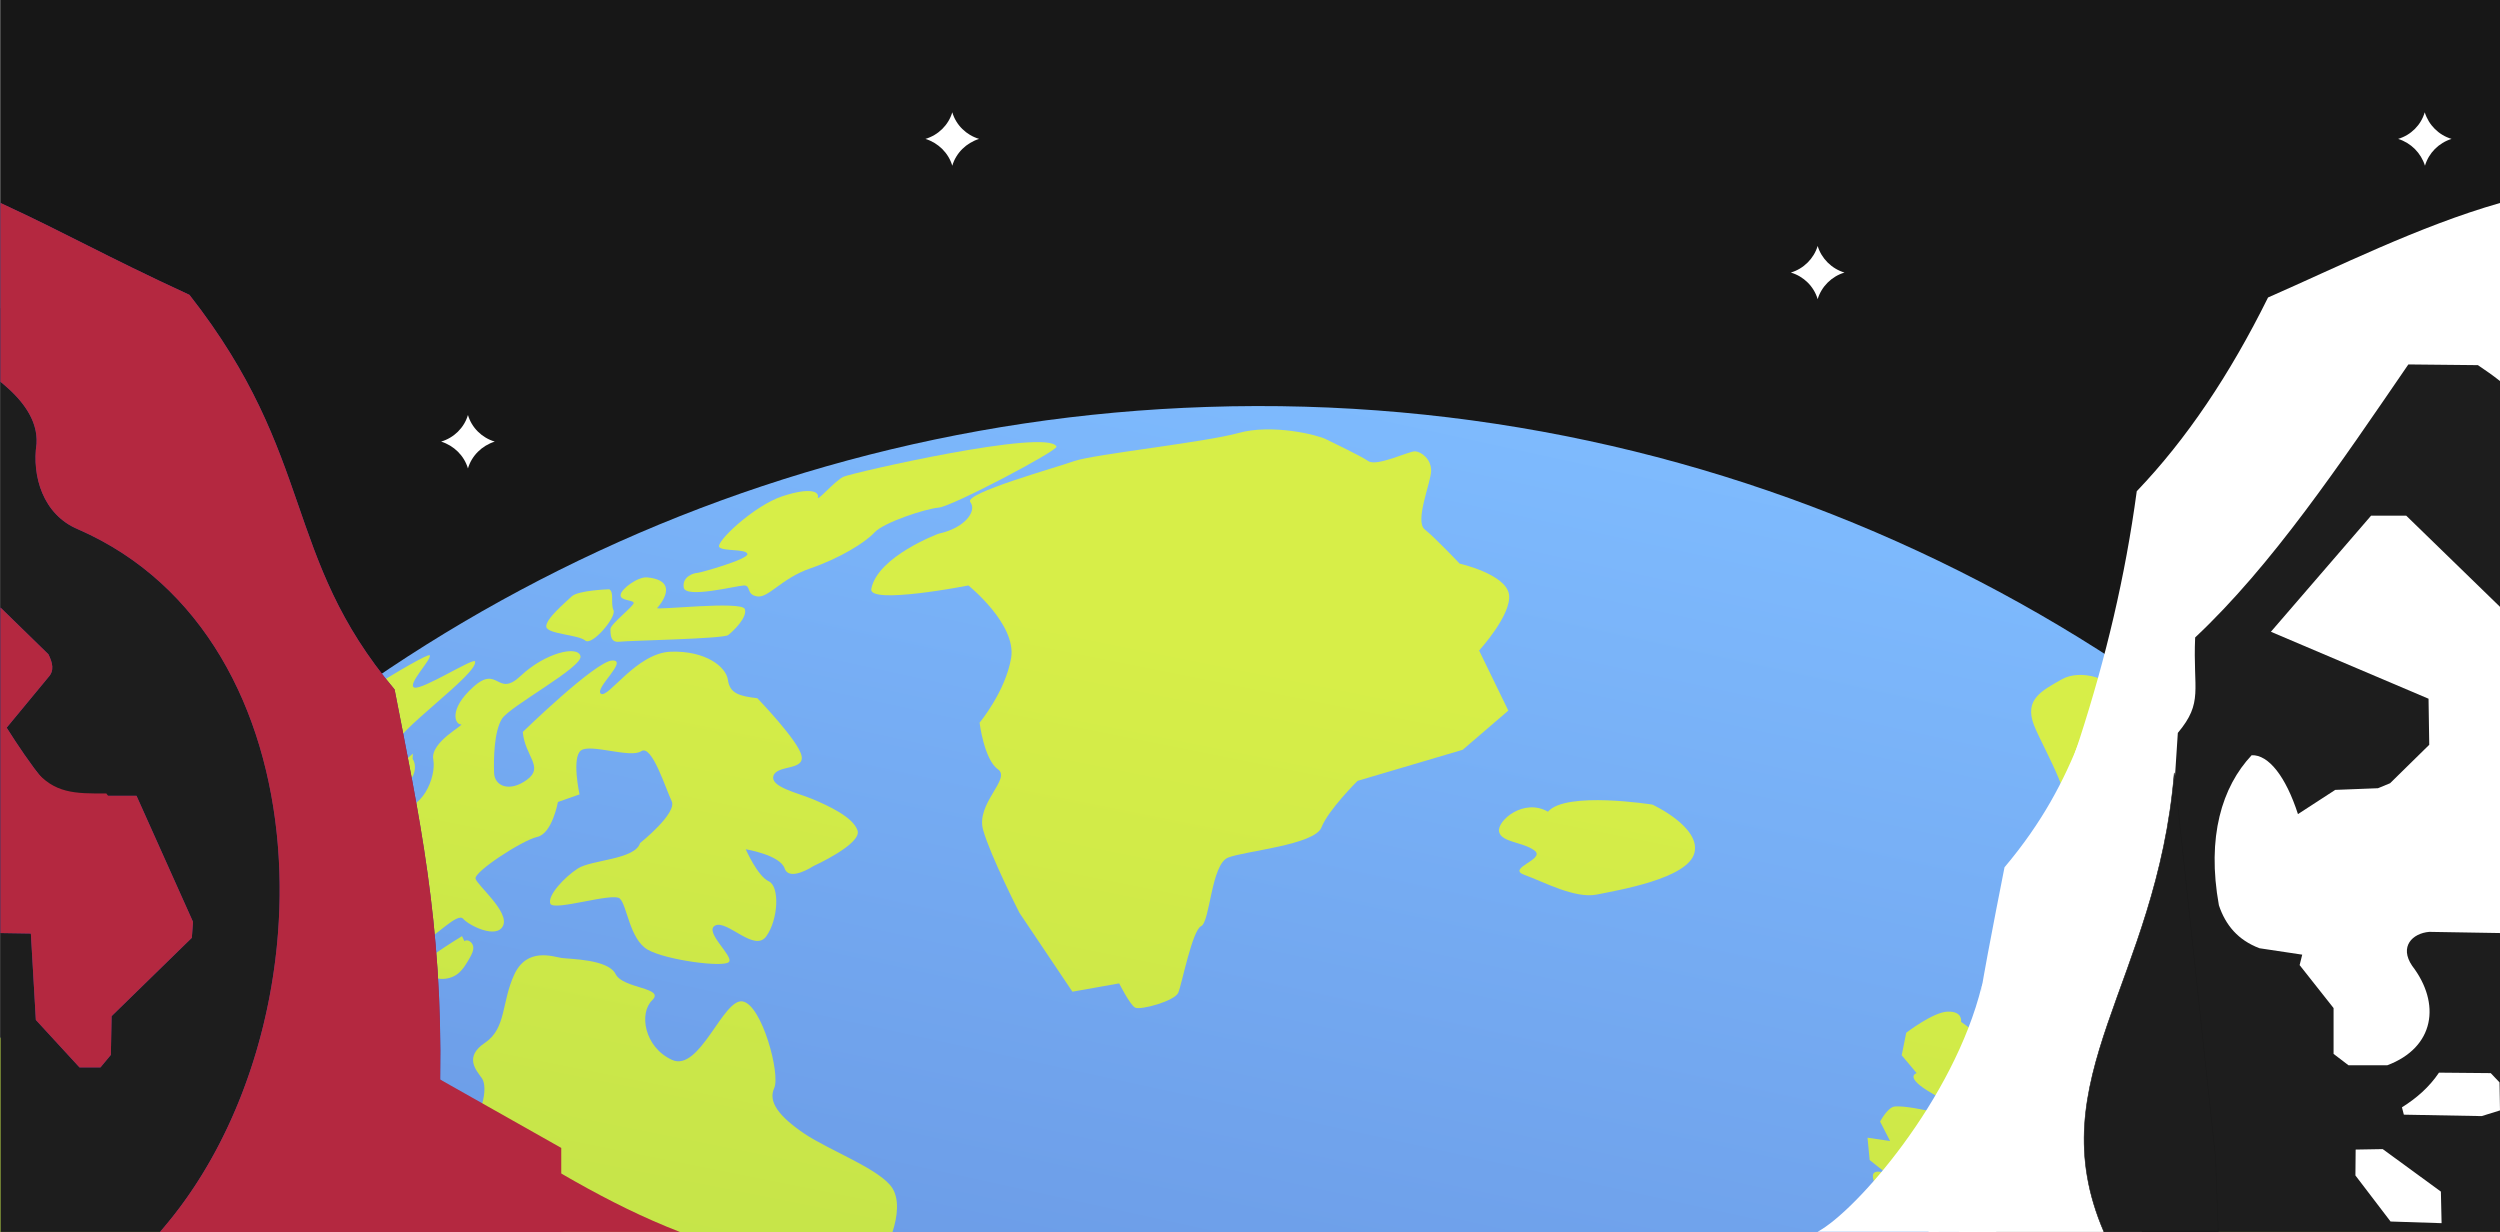 <?xml version="1.0" standalone="no"?>
<!DOCTYPE svg PUBLIC "-//W3C//DTD SVG 1.1//EN" "http://www.w3.org/Graphics/SVG/1.1/DTD/svg11.dtd">
<!--Generator: Xara Designer (www.xara.com), SVG filter version: 6.7.0.0-->
<svg fill="none" fill-rule="evenodd" stroke="black" stroke-width="0.501" stroke-linejoin="bevel" stroke-miterlimit="10" font-family="Times New Roman" font-size="16" style="font-variant-ligatures:none" xmlns:xlink="http://www.w3.org/1999/xlink" xmlns="http://www.w3.org/2000/svg" version="1.1" overflow="visible" width="1053pt" height="519.003pt" viewBox="18198 -26207.8 1053 519.003">
 <rect x="18198" y="-26207.8" width="1053" height="519.003" fill="#808080" stroke="none"/>
 <defs>
  <linearGradient id="LinearGradient" gradientUnits="userSpaceOnUse" x1="0" y1="0" x2="302.801" y2="1388.612" gradientTransform="translate(18570.9 24655.9)">
   <stop offset="0" stop-color="#3f52af"/>
   <stop offset="1" stop-color="#7fbcff"/>
  </linearGradient>
  <linearGradient id="LinearGradient_1" gradientUnits="userSpaceOnUse" x1="0" y1="0" x2="238.159" y2="1190.416" gradientTransform="translate(18461.7 24747.8)">
   <stop offset="0" stop-color="#90c64b"/>
   <stop offset="1" stop-color="#d7ee48"/>
  </linearGradient>
  <linearGradient id="LinearGradient_2" gradientUnits="userSpaceOnUse" x1="0" y1="0" x2="238.162" y2="1190.439" gradientTransform="translate(18321.3 24775.9)">
   <stop offset="0" stop-color="#90c64b"/>
   <stop offset="1" stop-color="#d7ee48"/>
  </linearGradient>
  <linearGradient id="LinearGradient_3" gradientUnits="userSpaceOnUse" x1="0" y1="0" x2="238.156" y2="1190.418" gradientTransform="translate(18252.6 24789.6)">
   <stop offset="0" stop-color="#90c64b"/>
   <stop offset="1" stop-color="#d7ee48"/>
  </linearGradient>
  <linearGradient id="LinearGradient_4" gradientUnits="userSpaceOnUse" x1="0" y1="0" x2="238.155" y2="1190.407" gradientTransform="translate(18212.7 24797.6)">
   <stop offset="0" stop-color="#90c64b"/>
   <stop offset="1" stop-color="#d7ee48"/>
  </linearGradient>
  <linearGradient id="LinearGradient_5" gradientUnits="userSpaceOnUse" x1="0" y1="0" x2="238.152" y2="1190.403" gradientTransform="translate(18323.5 24775.4)">
   <stop offset="0" stop-color="#90c64b"/>
   <stop offset="1" stop-color="#d7ee48"/>
  </linearGradient>
  <linearGradient id="LinearGradient_6" gradientUnits="userSpaceOnUse" x1="0" y1="0" x2="238.158" y2="1190.418" gradientTransform="translate(18151.2 24809.9)">
   <stop offset="0" stop-color="#90c64b"/>
   <stop offset="1" stop-color="#d7ee48"/>
  </linearGradient>
  <linearGradient id="LinearGradient_7" gradientUnits="userSpaceOnUse" x1="0" y1="0" x2="238.158" y2="1190.421" gradientTransform="translate(18186 24802.9)">
   <stop offset="0" stop-color="#90c64b"/>
   <stop offset="1" stop-color="#d7ee48"/>
  </linearGradient>
  <linearGradient id="LinearGradient_8" gradientUnits="userSpaceOnUse" x1="0" y1="0" x2="238.158" y2="1190.428" gradientTransform="translate(18641.6 24711.8)">
   <stop offset="0" stop-color="#90c64b"/>
   <stop offset="1" stop-color="#d7ee48"/>
  </linearGradient>
  <linearGradient id="LinearGradient_9" gradientUnits="userSpaceOnUse" x1="0" y1="0" x2="238.151" y2="1190.404" gradientTransform="translate(18831.9 24673.7)">
   <stop offset="0" stop-color="#90c64b"/>
   <stop offset="1" stop-color="#d7ee48"/>
  </linearGradient>
  <linearGradient id="LinearGradient_10" gradientUnits="userSpaceOnUse" x1="0" y1="0" x2="238.155" y2="1190.411" gradientTransform="translate(18794.3 24681.3)">
   <stop offset="0" stop-color="#90c64b"/>
   <stop offset="1" stop-color="#d7ee48"/>
  </linearGradient>
  <linearGradient id="LinearGradient_11" gradientUnits="userSpaceOnUse" x1="0" y1="0" x2="238.154" y2="1190.412" gradientTransform="translate(19036.7 24632.8)">
   <stop offset="0" stop-color="#90c64b"/>
   <stop offset="1" stop-color="#d7ee48"/>
  </linearGradient>
  <style type="text/css">@import url('https://themes.googleusercontent.com/fonts/css?family=Open Sans:400,600');</style>
 </defs>
 <g id="background" transform="scale(1 -1)"/>
 <g id="public" transform="scale(1 -1)"/>
 <g id="design" transform="scale(1 -1)"/>
 <g id="female" transform="scale(1 -1)"/>
 <g id="male" transform="scale(1 -1)"/>
 <g id="Layer 1" transform="scale(1 -1)"/>
 <g id="OBJECTS" transform="scale(1 -1)"/>
 <g id="DESIGNED BY FREEPIK" transform="scale(1 -1)">
  <g id="Group">
   <path d="M 18198.2,25688.8 L 18198.2,26207.8 L 19251,26207.8 L 19251,25688.8 L 18198.2,25688.8 Z" stroke="none" stroke-linecap="round" stroke-linejoin="round" stroke-width="0.138" fill="#171717" marker-start="none" marker-end="none"/>
   <g id="Group_1">
    <path d="M 18198,25688.8 L 18198,25770.4 C 18314,25926.2 18497.2,26029.6 18706.4,26036.4 C 18926.9,26043.7 19125.7,25941.9 19251,25779.7 L 19251,25688.8 L 18198,25688.8 Z" stroke="none" stroke-linejoin="miter" stroke-width="3.551" marker-start="none" marker-end="none" fill="url(#LinearGradient)"/>
    <path d="M 18198,25688.8 L 18198,25770.4 C 18314,25926.2 18497.2,26029.6 18706.4,26036.4 C 18926.9,26043.7 19125.7,25941.9 19251,25779.7 L 19251,25688.8 L 18198,25688.8 Z" stroke="none" stroke-width="0" marker-start="none" marker-end="none"/>
    <path d="M 18676.1,25783.4 C 18673.9,25784.6 18669.4,25793.6 18669.4,25793.6 L 18649.7,25790.1 L 18627.4,25823.3 C 18627.4,25823.3 18615.3,25847 18612.1,25858.2 C 18608.9,25869.4 18624.1,25879.8 18618.3,25883.8 C 18612.5,25887.9 18610.6,25903.4 18610.6,25903.4 C 18610.6,25903.4 18621.5,25916.5 18623.9,25930.7 C 18626.2,25944.9 18605.9,25961.2 18605.9,25961.2 C 18605.9,25961.2 18563.5,25952.9 18565,25959.8 C 18567.7,25973.5 18593.3,25983 18593.3,25983 C 18604.5,25985.4 18609.6,25992.6 18606.7,25996.3 C 18603.7,26000 18642.7,26010.8 18650.5,26013.6 C 18658.4,26016.4 18705.5,26021.5 18719.6,26025.4 C 18733.8,26029.4 18753,26024.6 18756.5,26022.8 C 18760.1,26021 18770.7,26016 18774.3,26013.6 C 18777.9,26011.1 18791.6,26017.9 18794.1,26017.7 C 18796.7,26017.5 18800.9,26014.4 18800.8,26009.4 C 18800.6,26004.3 18793.8,25988.2 18798.1,25984.8 C 18802.3,25981.5 18812.8,25970.4 18812.8,25970.4 C 18812.8,25970.4 18832.3,25966 18833.6,25957.4 C 18834.8,25948.9 18821,25933.8 18821,25933.8 L 18833.3,25908.5 L 18814.1,25892 L 18769.8,25878.9 C 18769.8,25878.9 18757.5,25866.7 18754.6,25859.3 C 18751.7,25851.9 18722.5,25849.4 18715.3,25846.6 C 18708.1,25843.8 18707.7,25819.4 18703.9,25817.7 C 18700.2,25816 18695.8,25793.3 18694.3,25789.7 C 18692.9,25786.2 18678.4,25782.2 18676.1,25783.4 Z" stroke="none" stroke-linejoin="miter" stroke-width="3.551" marker-start="none" marker-end="none" fill="url(#LinearGradient_1)"/>
    <path d="M 18511.3,25961.2 C 18508.2,25961.1 18486.8,25955.6 18486,25960.3 C 18485.2,25965.1 18490.5,25966.5 18491.8,25966.5 C 18493.1,25966.6 18513.5,25972.3 18512.8,25974.5 C 18512.1,25976.7 18502.9,25975.5 18501,25977.3 C 18499,25979.2 18515.6,25994.9 18527.6,25998.8 C 18539.5,26002.7 18543,26000.6 18542.5,25998.4 C 18541.9,25996.1 18549.6,26005.3 18553.3,26007 C 18557.1,26008.7 18639.3,26027.5 18643,26019.7 C 18643.8,26018.1 18599.1,25994.5 18593.4,25994 C 18587.7,25993.5 18570.4,25987.8 18566.4,25983.6 C 18562.5,25979.3 18551.6,25972.6 18539.3,25968.4 C 18527.1,25964.2 18521.7,25955.8 18516.9,25956.6 C 18512.1,25957.4 18514.5,25961.3 18511.3,25961.2 Z" stroke="none" stroke-linejoin="miter" stroke-width="3.551" marker-start="none" marker-end="none" fill="url(#LinearGradient_2)"/>
    <path d="M 18455.1,25942.8 C 18455.1,25945 18465.3,25952.7 18464.9,25953.9 C 18464.6,25955.2 18459.2,25954.7 18459.4,25957.2 C 18459.6,25959.8 18466.8,25965 18470.6,25964.6 C 18484.9,25963.2 18475.7,25952.7 18474.8,25951.7 C 18473.9,25950.7 18510.3,25954.8 18511.7,25951.3 C 18513,25947.9 18506.9,25942 18504.7,25940.3 C 18502.5,25938.7 18462.6,25938 18458.8,25937.5 C 18455,25937.1 18455.2,25940.6 18455.1,25942.8 Z" stroke="none" stroke-linejoin="miter" stroke-width="3.551" marker-start="none" marker-end="none" fill="url(#LinearGradient_3)"/>
    <path d="M 18444.5,25938 C 18441.6,25940.5 18428.5,25940.7 18428.1,25943.8 C 18427.7,25947 18436,25953.9 18438.8,25956.6 C 18441.6,25959.2 18454.6,25959.6 18454.6,25959.6 C 18456.8,25958.4 18455.1,25953.6 18456.4,25950.8 C 18457.8,25948 18447.4,25935.6 18444.5,25938 Z" stroke="none" stroke-linejoin="miter" stroke-width="3.551" marker-start="none" marker-end="none" fill="url(#LinearGradient_4)"/>
    <path d="M 18198,25688.8 L 18198,25770.4 C 18225.6,25807.4 18256.9,25841.5 18291.5,25872 L 18302.3,25881.3 L 18303.6,25880.9 C 18304.7,25880.5 18305.6,25880 18306.1,25879.5 C 18308.1,25877.7 18300.8,25867.6 18299.4,25863.5 C 18297.9,25859.3 18309,25860.9 18312.5,25860.1 C 18316,25859.2 18321.1,25868.9 18317.8,25872.9 C 18314.5,25877 18314,25882 18320.2,25884.8 C 18326.5,25887.5 18334,25890.3 18334.9,25893.8 C 18335.7,25897.3 18323.6,25889.6 18325,25895.7 C 18326.3,25901.8 18378,25933.3 18379,25931.8 C 18380,25930.2 18369.3,25919.4 18372.5,25918.2 C 18375.7,25917 18397.7,25931 18398.1,25929.2 C 18399.4,25923.8 18364,25899.5 18363.1,25892 C 18362.1,25884.4 18348.5,25877.1 18343.3,25878.6 C 18338.1,25880.2 18331.5,25870.2 18337.4,25863.4 C 18343.4,25856.7 18354.5,25870.3 18365,25867.8 C 18375.5,25865.2 18381.9,25880.5 18380.5,25887.9 C 18379.1,25895.4 18394.4,25902.8 18392.1,25902.7 C 18389.8,25902.6 18386.7,25908.9 18397.4,25918.5 C 18408,25928 18407.3,25913.6 18417.4,25923.2 C 18427.5,25932.7 18441.2,25936.1 18442.5,25931.5 C 18443.8,25926.9 18412.6,25910.3 18409.4,25905 C 18406.1,25899.7 18405.9,25888.2 18406.1,25882.4 C 18406.2,25876.6 18412.7,25874 18420,25879.4 C 18427.3,25884.8 18419.1,25889.2 18418.2,25899.5 C 18418.2,25899.5 18448.9,25929.4 18455.9,25929.6 C 18462.8,25929.8 18448.2,25917.8 18451.1,25915.6 C 18454.1,25913.4 18466.1,25932.8 18480.5,25933.3 C 18495,25933.8 18503.8,25927.1 18504.6,25921.4 C 18505.4,25915.7 18509.4,25914.6 18517,25913.7 C 18517,25913.7 18534.3,25895.8 18535.6,25889.5 C 18537,25883.2 18525.4,25885.7 18523.8,25881.1 C 18522.2,25876.4 18533.8,25873.9 18540.3,25871.2 C 18546.7,25868.5 18557.3,25863.7 18559.2,25858 C 18561.1,25852.3 18540.6,25843 18540.6,25843 C 18540.6,25843 18530.5,25836.3 18528.5,25842 C 18526.6,25847.7 18512.1,25850.1 18512.1,25850.1 C 18512.1,25850.1 18517.1,25838.7 18521.8,25836.6 C 18526.5,25834.4 18525.8,25820.5 18520.8,25813.5 C 18515.9,25806.4 18504.4,25820.4 18499.3,25818 C 18494.2,25815.5 18507.3,25804.9 18505,25802.6 C 18502.8,25800.2 18478.5,25803.4 18470.8,25807.8 C 18463.2,25812.2 18462.1,25826.5 18459.1,25829.3 C 18456.2,25832.1 18431.1,25823.8 18429.8,25827.2 C 18428.5,25830.6 18435.8,25838.4 18441.4,25842 C 18447.1,25845.7 18465.5,25845.7 18467.6,25852.7 C 18467.6,25852.7 18483.4,25865.3 18480.9,25870.4 C 18478.4,25875.5 18472.6,25894.4 18468.1,25891.4 C 18463.6,25888.3 18446.6,25894.7 18442.7,25891.7 C 18438.7,25888.7 18442.1,25873.2 18442.1,25873.2 L 18433,25870 C 18433,25870 18430.6,25856.7 18424.3,25855.3 C 18418,25853.9 18397.6,25840.6 18398.3,25837.7 C 18399,25834.9 18412.6,25823.8 18409.9,25817.9 C 18407.2,25812.1 18395.5,25818 18393.1,25820.8 C 18390.7,25823.6 18381.8,25813.5 18376.1,25811 C 18376.1,25811 18372.3,25822.4 18363.7,25820.4 C 18355.1,25818.4 18301.7,25775.1 18299.1,25764.7 C 18296.6,25754.2 18302.4,25752.1 18302.8,25740.6 C 18314.3,25742.7 18319.1,25735.3 18328,25728.1 C 18336.9,25720.9 18347.8,25723.6 18355.4,25720.4 C 18363,25717.1 18348.3,25709.2 18347.5,25695.9 C 18347.4,25693.3 18347.5,25690.9 18347.8,25688.8 L 18198,25688.8 Z M 18370.7,25709.9 C 18371.5,25722 18376.4,25714.7 18389.3,25725.5 C 18402.2,25736.3 18403.5,25750.2 18401,25753.6 C 18398.6,25757 18393.3,25762.6 18402.3,25768.6 C 18411.3,25774.7 18409.2,25785.6 18414.6,25797.3 C 18420,25809 18431.1,25804.8 18434.6,25804.3 C 18438.1,25803.8 18454.2,25803.8 18457.3,25797.5 C 18460.4,25791.3 18478.3,25791.9 18472.7,25786.5 C 18467.1,25781.1 18469.3,25766.8 18481,25761.4 C 18492.7,25756 18502.6,25787.5 18510.8,25786 C 18518.9,25784.6 18526.8,25755.4 18524.1,25749.5 C 18521.4,25743.7 18526.2,25737.5 18536.8,25730.3 C 18547.4,25723.2 18569,25715.2 18573.9,25707.3 C 18576.8,25702.6 18576.1,25695.6 18573.9,25688.8 L 18371.1,25688.8 C 18375,25695 18370.2,25700.4 18370.7,25709.9 Z" stroke="none" stroke-linejoin="miter" stroke-width="3.551" marker-start="none" marker-end="none" fill="url(#LinearGradient_5)"/>
    <path d="M 18359.8,25879.6 C 18363.8,25883.2 18367.9,25886.8 18371.9,25890.4 L 18371.8,25888.2 C 18373.9,25884.8 18372.4,25880.1 18369.3,25877.6 C 18366.2,25875.1 18361.9,25874.5 18357.9,25875.1 C 18357,25876.6 18358.5,25878.5 18359.8,25879.6 Z" stroke="none" stroke-linejoin="miter" stroke-width="3.551" marker-start="none" marker-end="none" fill="url(#LinearGradient_6)"/>
    <path d="M 18376.7,25798.4 C 18376.2,25798.8 18375.8,25799.4 18375.6,25800 C 18375.3,25801.6 18376.7,25803 18378.1,25803.9 C 18382.8,25807.3 18387.7,25810.5 18392.6,25813.5 L 18393.6,25811.4 C 18395,25812.4 18397,25810.9 18397.3,25809.2 C 18397.6,25807.5 18396.7,25805.9 18395.9,25804.4 C 18394.5,25802 18393.1,25799.5 18390.9,25797.7 C 18386.8,25794.5 18380.5,25794.8 18376.7,25798.4 Z" stroke="none" stroke-linejoin="miter" stroke-width="3.551" marker-start="none" marker-end="none" fill="url(#LinearGradient_7)"/>
    <path d="M 18840.1,25839.3 C 18832.3,25842.1 18849.1,25845.8 18844.4,25849.5 C 18839.6,25853.2 18830.4,25852.9 18829.4,25857.5 C 18828.5,25862.1 18839.8,25871.8 18850,25865.9 C 18857.5,25874.7 18894,25868.9 18894,25868.9 C 18894,25868.9 18914.4,25859.5 18911.7,25848.6 C 18909,25837.7 18879.7,25832.9 18870.5,25831 C 18861.3,25829.2 18847.9,25836.5 18840.1,25839.3 Z" stroke="none" stroke-linejoin="miter" stroke-width="3.551" marker-start="none" marker-end="none" fill="url(#LinearGradient_8)"/>
    <path d="M 19040.6,25691.1 C 19040.9,25701.1 19036,25697.6 19036,25697.6 L 19032.6,25701.4 L 19035,25709.7 L 19031,25716.2 L 19037.9,25723.7 L 19034.3,25733 C 19030.7,25742.2 19034.3,25733 19028.6,25737.2 C 19028.6,25737.2 19025.8,25739.3 19022.4,25742 C 19019,25744.6 19018.5,25743 19009.4,25748.7 C 19000.4,25754.5 19005.3,25755.8 19005.3,25755.8 L 18999,25763.3 L 19000.9,25772.8 C 19000.9,25772.8 19012.2,25781.5 19018.3,25781.7 C 19024.9,25781.9 19024,25777.4 19024,25777.4 L 19034.2,25770 L 19032.2,25761.7 L 19035.3,25752.4 L 19044.4,25744.9 L 19055.5,25744.7 C 19055.5,25744.7 19057.9,25738.2 19059.7,25733.2 C 19061.5,25728.3 19066.7,25724.6 19066.7,25724.6 L 19077.3,25721.6 L 19083.2,25710.8 C 19083.2,25710.8 19085.7,25702 19086.3,25698.1 C 19087,25694.3 19082.7,25691.4 19082.7,25691.4 C 19082.7,25691.4 19079.4,25690.7 19072.7,25691.1 C 19067.2,25691.3 19065.6,25689.4 19065.2,25688.8 L 19040.7,25688.8 C 19040.6,25689.5 19040.6,25690.3 19040.6,25691.1 Z" stroke="none" stroke-linejoin="miter" stroke-width="3.551" marker-start="none" marker-end="none" fill="url(#LinearGradient_9)"/>
    <path d="M 18988.7,25707.1 C 18982.8,25718 18992.9,25713.3 18992.9,25713.3 L 18985.5,25719.2 L 18984.6,25728.6 L 18994.1,25727.2 L 18989.9,25735.4 C 18989.9,25735.4 18992.9,25741.1 18995.8,25741.7 C 18999.7,25742.3 19010.3,25739.9 19010.3,25739.9 L 19019.3,25734.1 L 19016.2,25726.3 L 19019.2,25719.2 L 19019.5,25711.4 L 19014.2,25705.2 L 19009.9,25699 C 19009.9,25699 19006.2,25695.5 18997.9,25695.8 C 18997.9,25695.8 18994.5,25696.2 18988.7,25707.1 Z" stroke="none" stroke-linejoin="miter" stroke-width="3.551" marker-start="none" marker-end="none" fill="url(#LinearGradient_10)"/>
    <path d="M 19090.4,25692.7 C 19094.1,25696.2 19097.4,25699.1 19097.4,25699.1 C 19097.4,25699.1 19101,25706.9 19101.3,25713 C 19101.7,25719.1 19111.4,25726.1 19111.4,25726.1 L 19120.8,25726.9 L 19120.5,25735.8 L 19111.3,25747.7 L 19103.2,25757.3 L 19107.3,25768 C 19107.3,25768 19111.5,25774.8 19116.5,25773.8 C 19121.5,25772.9 19122.9,25764.1 19123.1,25759.1 C 19123.2,25754.1 19129.3,25753.2 19132.5,25757.2 C 19135.7,25761.2 19130,25767.6 19122,25775.7 C 19114,25783.7 19108.2,25792.4 19103.8,25789.5 C 19099.5,25786.5 19097.1,25776 19085.9,25778.4 C 19074.8,25780.8 19058.9,25810.7 19055.1,25824.9 C 19051.3,25839.2 19063.3,25845.1 19068.4,25856.9 C 19073.6,25868.7 19059,25891.5 19054.7,25902.4 C 19050.5,25913.3 19058.1,25916.9 19066.3,25921.6 C 19074.4,25926.3 19088.4,25921.8 19090.9,25914.6 C 19093.2,25908 19102,25910.3 19120.5,25905.7 L 19124.2,25904.7 L 19131.2,25899.5 C 19176,25864.9 19216.3,25824.6 19251,25779.7 L 19251,25688.8 L 19087.9,25688.8 C 19088.3,25690.1 19089,25691.5 19090.4,25692.7 Z M 19170.8,25736.3 C 19174.5,25742 19173.9,25743.1 19178.9,25743.2 C 19183.9,25743.4 19186.1,25742.9 19186.1,25742.9 L 19190.4,25748 L 19187.2,25759.5 L 19177.4,25772.5 L 19179,25774.8 L 19190.1,25773.5 L 19184.3,25782.1 L 19174.9,25782.4 L 19170.8,25789.4 L 19181.6,25795.9 L 19190.9,25799.5 L 19186.2,25809.3 C 19186.2,25809.3 19171,25799.4 19166.5,25802.6 C 19161.9,25805.7 19155.7,25810 19155.7,25810 L 19145.3,25822.4 L 19135.7,25830.3 L 19133.1,25842.4 L 19132,25858.4 L 19119,25865.8 L 19115.3,25861.2 L 19123,25847.1 L 19121.6,25837.1 C 19121.6,25837.1 19118.4,25834.8 19120.8,25829.3 C 19123.2,25823.8 19126.6,25819.5 19126.6,25819.5 C 19126.6,25819.5 19131.8,25812.5 19136.3,25809.9 C 19140.9,25807.3 19143.7,25806.3 19143.7,25806.3 L 19150.4,25803.2 C 19150.4,25803.2 19154.3,25802.2 19152.8,25796 C 19151.4,25789.9 19151.3,25792.1 19148.7,25786.5 C 19146.2,25780.9 19149,25778.8 19149,25778.8 C 19149,25778.8 19151.2,25779.4 19154.7,25772.3 C 19158.3,25765.2 19159.5,25761.4 19159.5,25761.4 C 19159.5,25761.4 19161.2,25760.4 19159.1,25756.4 C 19157,25752.5 19153.8,25750.1 19153.8,25750.1 L 19146,25750.4 C 19145.6,25748.2 19145.7,25743.8 19142.4,25742.6 C 19139.1,25741.4 19141.3,25743.1 19136.4,25741.3 C 19131.5,25739.5 19131,25736.1 19131,25736.1 C 19131,25736.1 19133.9,25731.2 19137.8,25730.8 C 19141.7,25730.4 19145.5,25733.3 19145.5,25733.3 L 19154.8,25735.2 L 19162.2,25730.5 C 19162.2,25730.5 19167.2,25730.7 19170.8,25736.3 Z" stroke="none" stroke-linejoin="miter" stroke-width="3.551" marker-start="none" marker-end="none" fill="url(#LinearGradient_11)"/>
   </g>
   <path d="M 18952.3,26093 C 18957.7,26094.6 18962,26098.9 18963.6,26104.2 C 18965.2,26098.9 18969.5,26094.6 18974.9,26093 C 18969.5,26091.4 18965.2,26087.1 18963.6,26081.8 C 18962,26087.2 18957.7,26091.4 18952.3,26093 Z" stroke="none" stroke-linejoin="miter" fill-rule="evenodd" stroke-width="1.871" fill="#ffffff" marker-start="none" marker-end="none"/>
   <path d="M 19208.1,26149.3 C 19213.5,26150.9 19217.7,26155.1 19219.3,26160.5 C 19221,26155.1 19225.2,26150.9 19230.6,26149.3 C 19225.2,26147.6 19221,26143.4 19219.4,26138 C 19217.7,26143.4 19213.5,26147.6 19208.1,26149.3 Z" stroke="none" stroke-linejoin="miter" fill-rule="evenodd" stroke-width="1.871" fill="#ffffff" marker-start="none" marker-end="none"/>
   <path d="M 18587.8,26149.3 C 18593.2,26150.9 18597.5,26155.1 18599.1,26160.5 C 18600.7,26155.1 18605,26150.9 18610.4,26149.3 C 18605,26147.6 18600.7,26143.4 18599.1,26138 C 18597.5,26143.4 18593.2,26147.6 18587.8,26149.3 Z" stroke="none" stroke-linejoin="miter" fill-rule="evenodd" stroke-width="1.871" fill="#ffffff" marker-start="none" marker-end="none"/>
   <path d="M 18383.8,26021.8 C 18389.2,26023.4 18393.5,26027.6 18395.1,26033 C 18396.7,26027.6 18401,26023.4 18406.4,26021.8 C 18401,26020.1 18396.7,26015.9 18395.1,26010.5 C 18393.5,26015.9 18389.2,26020.1 18383.8,26021.8 Z" stroke="none" stroke-linejoin="miter" fill-rule="evenodd" stroke-width="1.871" fill="#ffffff" marker-start="none" marker-end="none"/>
   <g id="Group_2">
    <g id="Group_3">
     <path d="M 18198.2,25688.9 L 18198.2,26078 C 18223.6,26074.1 18248.3,26066.1 18258.5,26056.9 C 18266.4,26047.6 18283.7,26031.1 18289.2,26021.7 C 18304.8,25995.3 18304.6,25923 18321.6,25886.5 C 18325.5,25869.5 18329,25850.5 18332.5,25834.3 C 18335.5,25820.2 18372.4,25733.8 18376.9,25731.2 C 18386.3,25726.1 18399.3,25725.2 18411.4,25724.2 L 18411.4,25688.9 L 18198.2,25688.9 Z" stroke="none" stroke-linejoin="miter" stroke-width="1.846" fill="#1d1d1d" marker-start="none" marker-end="none"/>
     <g id="Group_4">
      <g id="Group_5">
       <path d="M 18231,25984.8 C 18216,25991 18211.4,26007.4 18213.4,26020.9 C 18214,26031.3 18206.9,26040 18198.2,26047 L 18198.2,26122.3 C 18226.8,26109.1 18241,26100.6 18277.8,26083.6 C 18331.3,26015.3 18316.9,25973.5 18364.2,25917.4 C 18374.5,25864.4 18384.5,25819.2 18383.4,25753.1 L 18414.4,25724.3 L 18414.4,25688.9 L 18265.4,25688.9 C 18338.1,25771.9 18336.8,25938.6 18231,25984.8 Z" stroke="none" stroke-linejoin="miter" fill="#563b91" marker-start="none" marker-end="none"/>
       <path d="M 18231.5,25758.2 L 18213.1,25778.2 L 18211,25814.6 L 18198.2,25814.8 L 18198.2,25951.9 L 18218.4,25932.2 C 18220.1,25928.7 18221,25925.4 18218.4,25922.6 L 18200.8,25901.3 C 18210.6,25885.8 18221.1,25871.3 18235.3,25859.3 L 18239.4,25872.6 L 18255.5,25872.6 L 18279.3,25819.5 L 18278.8,25812.8 L 18245,25779.8 L 18244.7,25763.5 L 18240.3,25758.2 L 18231.5,25758.2 Z" stroke="none" stroke-linejoin="miter" fill="#563b91" marker-start="none" marker-end="none"/>
      </g>
      <path d="M 18265.4,25688.9 L 18267.5,25691.4 C 18338.1,25775.1 18335.7,25939 18231,25984.8 C 18216,25991 18211.4,26007.4 18213.4,26020.9 C 18214,26030.6 18207.8,26038.8 18199.9,26045.6 L 18198.2,26047 L 18198.2,26122.3 C 18226.8,26109.1 18241,26100.6 18277.8,26083.6 C 18331.3,26015.3 18316.9,25973.5 18364.2,25917.4 C 18374.5,25864.4 18384.5,25819.2 18383.4,25753.1 L 18434.4,25724.3 L 18434.4,25688.9 L 18265.4,25688.9 Z M 18231.5,25758.2 L 18213.1,25778.2 L 18211,25814.6 L 18198.2,25814.8 L 18198.2,25951.9 L 18218.4,25932.2 C 18220.1,25928.7 18221,25925.4 18218.4,25922.6 L 18200.8,25901.3 C 18210.6,25885.8 18221.1,25871.3 18235.3,25859.3 L 18239.4,25872.6 L 18255.5,25872.6 L 18279.3,25819.5 L 18278.8,25812.8 L 18245,25779.8 L 18244.7,25763.5 L 18240.3,25758.2 L 18231.5,25758.2 Z" stroke="none" stroke-linejoin="miter" stroke-width="1.853" fill="#b42840" marker-start="none" marker-end="none"/>
     </g>
     <path d="M 18241.2,25848.7 L 18217.8,25858 L 18207.9,25877.3 L 18212.6,25883.6 C 18220.8,25873.6 18229.5,25873.5 18242.8,25873.6 L 18250.3,25862.9 L 18241.2,25848.7 Z" stroke="none" stroke-linecap="round" stroke-linejoin="round" stroke-width="0.232" fill="#b42840" marker-start="none" marker-end="none"/>
    </g>
    <path d="M 18388.3,25688.9 L 18384.8,25721.8 L 18396.3,25737 C 18426.1,25718 18454.1,25700.6 18484.4,25688.9 L 18388.3,25688.9 Z" stroke="none" stroke-linejoin="miter" stroke-width="1.844" fill="#b42840" marker-start="none" marker-end="none"/>
    <path d="M 18265.9,25689.3 L 18267.3,25689.7 C 18267.6,25689.7 18280.4,25692 18281.3,25692.3 C 18284,25693 18286.7,25694.2 18289.5,25695.4 C 18296.3,25696.9 18305.7,25697.4 18312.8,25697.9 C 18320,25698.4 18330.3,25697.9 18337.7,25697.5 C 18353.6,25696.7 18369.9,25696.7 18385.9,25695.7 C 18393.8,25695.1 18402.5,25694.2 18410.4,25693.4 C 18413.8,25693.1 18417.5,25692.1 18420.9,25691.9 C 18422.6,25691.8 18431.6,25690.1 18436.1,25688.8 L 18265.7,25688.8 C 18265.8,25688.9 18265.9,25689.1 18265.9,25689.3 Z" stroke="none" stroke-linecap="round" stroke-linejoin="round" stroke-width="0.327" fill="#b42840" marker-start="none" marker-end="none"/>
   </g>
   <g id="Group_6">
    <g id="Group_7">
     <path d="M 19031,25688.9 L 19031,25780.7 C 19033.3,25781.4 19035.3,25782 19035.8,25782.2 C 19047.8,25787.5 19083.3,25821.9 19086.9,25839.2 C 19091.7,25862.2 19087.7,25889.2 19091.7,25909.5 C 19096.6,25934.7 19105.2,25962.8 19118.7,25984.1 C 19136.2,26011.8 19159.5,26050.2 19181.8,26072 C 19191.9,26081.9 19221.9,26082.6 19251,26078.1 L 19251,25688.9 L 19031,25688.9 Z" stroke="none" stroke-linejoin="miter" stroke-width="1.846" fill="#1d1d1d" marker-start="none" marker-end="none"/>
     <g id="Group_8">
      <g id="Group_9">
       <path d="M 19032.7,25752.3 L 19032.7,25792.5 C 19065.2,25864 19088.3,25928.8 19098,26000.9 C 19118.9,26022.7 19137.2,26050 19153.3,26082.5 C 19182.1,26095.1 19217,26112.6 19251,26122.3 L 19251,26047.3 C 19248,26049.7 19244.8,26051.9 19241.7,26054 L 19212.4,26054.3 C 19183.6,26012.3 19155,25969.7 19122.6,25939.3 C 19121.6,25917.1 19126.2,25912.1 19115.3,25899.1 L 19106.1,25757.9 C 19077.5,25766 19049.1,25773.8 19032.7,25752.3 Z" stroke="none" stroke-linejoin="miter" fill="#ffffff" marker-start="none" marker-end="none"/>
       <path d="M 19088,25704.3 L 19088,25744.3 C 19115.9,25739.1 19116.6,25707 19088,25704.3 Z" stroke="none" stroke-linejoin="miter" fill="#6b3dd7" marker-start="none" marker-end="none"/>
       <path d="M 19226.4,25692.6 L 19204.9,25693.3 L 19190.1,25712.7 L 19190.2,25723.6 L 19201.6,25723.8 L 19226.1,25705.9 L 19226.4,25692.6 Z" stroke="none" stroke-linejoin="miter" fill="#ffffff" marker-start="none" marker-end="none"/>
       <path d="M 19243.3,25737.7 L 19210.5,25738.3 L 19209.7,25741.4 C 19215.8,25745.2 19221.2,25749.9 19225.3,25756 L 19247.1,25755.8 L 19250.8,25751.9 L 19251,25740.1 L 19243.3,25737.7 Z" stroke="none" stroke-linejoin="miter" fill="#ffffff" marker-start="none" marker-end="none"/>
       <path d="M 19187.2,25759.1 L 19180.9,25763.9 L 19180.9,25783.2 L 19166.6,25801.3 L 19167.7,25805.7 L 19149.7,25808.4 C 19140.7,25811.8 19135.4,25818.1 19132.6,25826.5 C 19127.4,25855.3 19133.9,25876.4 19146.4,25889.7 C 19153.5,25890 19160.8,25880.7 19165.9,25864.9 L 19181.6,25875.1 L 19199.6,25875.8 L 19204.7,25877.9 L 19221.2,25894.1 L 19220.9,25913.5 L 19154.5,25941.7 L 19196.7,25990.6 L 19211.5,25990.6 L 19251,25952.2 L 19251,25814.8 L 19221.2,25815.3 C 19214.1,25814.7 19208.5,25809.1 19214,25801 C 19226.2,25785.1 19223.5,25766.6 19203.5,25759.1 L 19187.2,25759.1 Z" stroke="none" stroke-linejoin="miter" fill="#ffffff" marker-start="none" marker-end="none"/>
      </g>
     </g>
     <g id="Group_10">
      <g id="Group_11">
       <path d="M 19042.3,25842.5 C 19058.4,25861.6 19067.3,25879 19074.2,25896.4 C 19075,25894.9 19075.9,25893.3 19076.6,25891.7 C 19086.4,25871.5 19095,25850.1 19101.9,25827.7 C 19086.9,25785.7 19087,25733.9 19100.2,25688.9 L 19023.1,25688.9 C 19023.3,25748.5 19032.6,25792.9 19042.3,25842.5 Z" stroke="none" stroke-linejoin="miter" fill="#ffffff" marker-start="none" marker-end="none"/>
      </g>
     </g>
     <g id="Group_12">
      <g id="Group_13">
       <path d="M 19010.3,25688.9 L 19010.3,25724.1 L 19038.8,25750.5 L 19038.8,25688.9 L 19010.3,25688.9 Z" stroke="none" stroke-linejoin="miter" fill="#ffffff" marker-start="none" marker-end="none"/>
      </g>
     </g>
     <path d="M 19113.8,25882.2 L 19131.2,25719.8 L 19132.3,25688.9 L 19084.2,25688.9 C 19056.3,25753.6 19106.5,25793.9 19113.8,25882.2 Z" stroke="#191919" stroke-linecap="round" stroke-linejoin="round" stroke-width="0.232" fill="#1d1d1d" marker-start="none" marker-end="none"/>
    </g>
    <path d="M 19032.7,25792.5 L 19031,25714.8 L 19014.5,25689 L 18963.6,25689 C 18979.7,25697.6 19021,25744.8 19032.7,25792.5 Z" stroke="none" stroke-linejoin="miter" stroke-width="1.844" fill="#ffffff" marker-start="none" marker-end="none"/>
   </g>
  </g>
 </g>
</svg>
